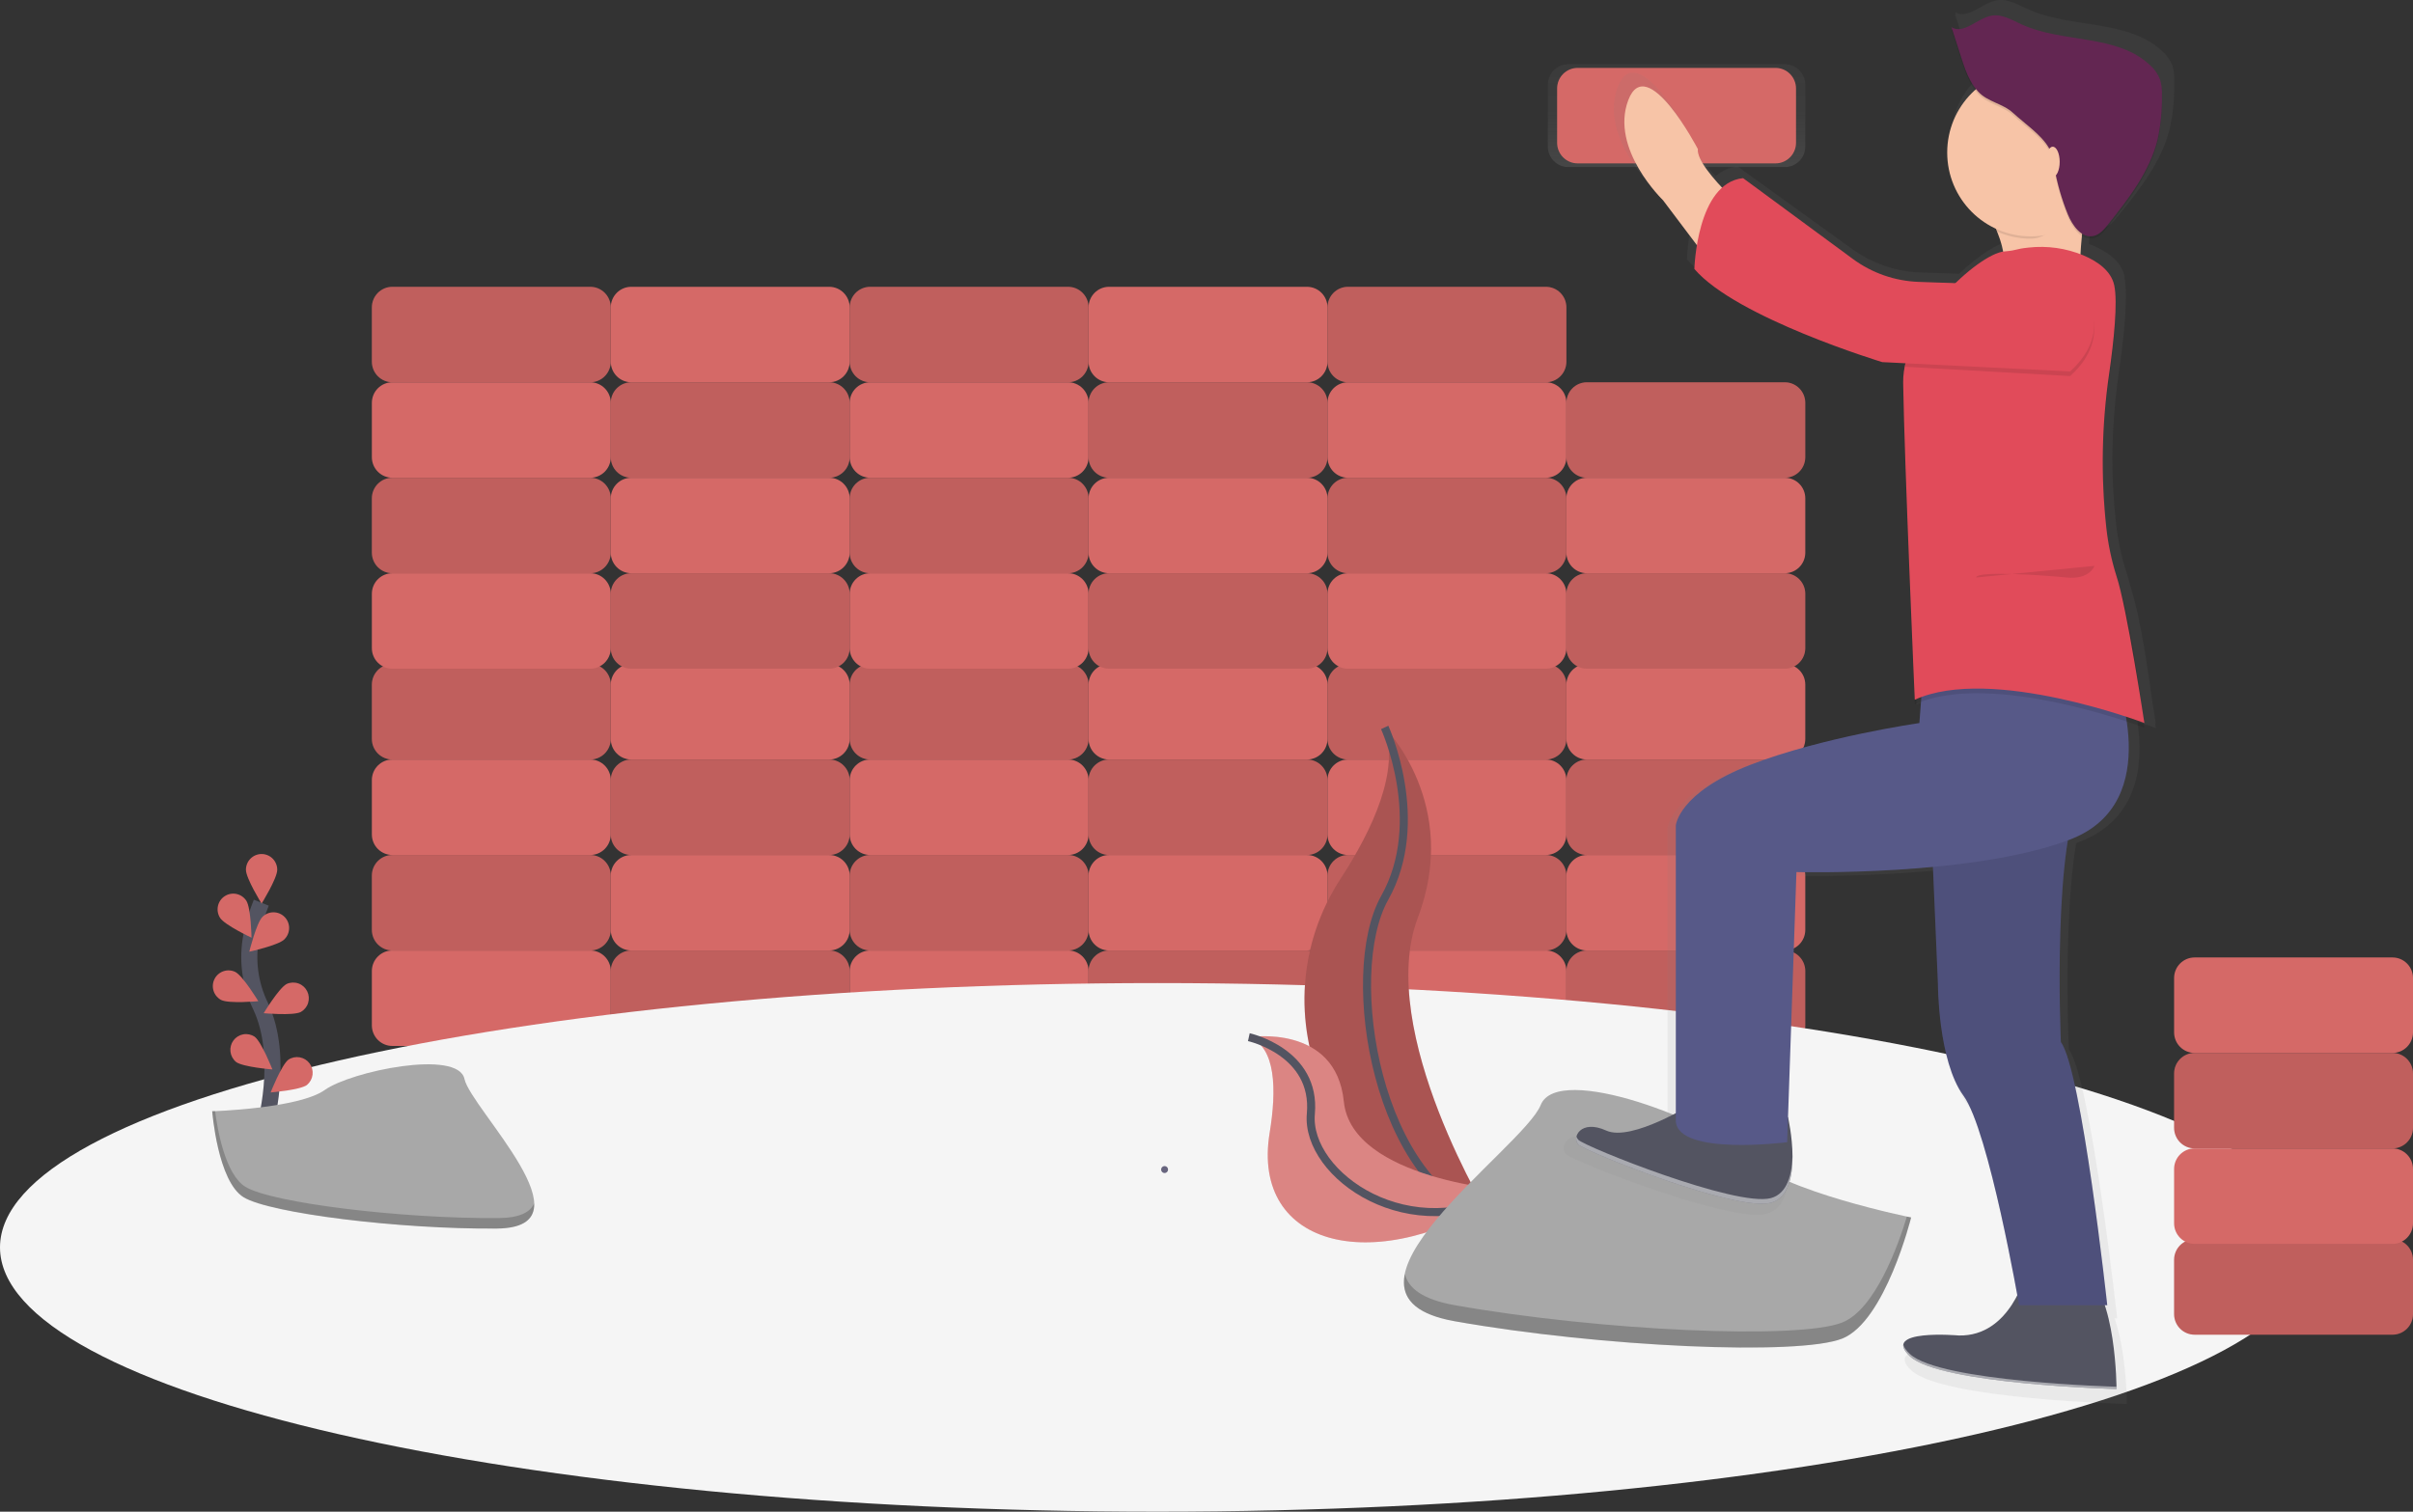 <svg width="300" height="188" viewBox="0 0 300 188" fill="none" xmlns="http://www.w3.org/2000/svg">
<rect x="0" y="0" width="300" height="188" fill="#333333" stroke="none"/>
<g clip-path="url(#clip0)">
<path d="M73.385 118.205H48.781C47.373 118.205 46.232 119.351 46.232 120.765V127.519C46.232 128.933 47.373 130.079 48.781 130.079H73.385C74.793 130.079 75.934 128.933 75.934 127.519V120.765C75.934 119.351 74.793 118.205 73.385 118.205Z" fill="#D56967"/>
<path d="M103.088 118.205H78.484C77.076 118.205 75.934 119.351 75.934 120.765V127.519C75.934 128.933 77.076 130.079 78.484 130.079H103.088C104.495 130.079 105.637 128.933 105.637 127.519V120.765C105.637 119.351 104.495 118.205 103.088 118.205Z" fill="#D56967"/>
<path opacity="0.1" d="M103.088 118.205H78.484C77.076 118.205 75.934 119.351 75.934 120.765V127.519C75.934 128.933 77.076 130.079 78.484 130.079H103.088C104.495 130.079 105.637 128.933 105.637 127.519V120.765C105.637 119.351 104.495 118.205 103.088 118.205Z" fill="black"/>
<path d="M132.79 118.205H108.186C106.778 118.205 105.637 119.351 105.637 120.765V127.519C105.637 128.933 106.778 130.079 108.186 130.079H132.79C134.198 130.079 135.339 128.933 135.339 127.519V120.765C135.339 119.351 134.198 118.205 132.79 118.205Z" fill="#D56967"/>
<path d="M162.492 118.205H137.888C136.48 118.205 135.339 119.351 135.339 120.765V127.519C135.339 128.933 136.48 130.079 137.888 130.079H162.492C163.9 130.079 165.042 128.933 165.042 127.519V120.765C165.042 119.351 163.9 118.205 162.492 118.205Z" fill="#D56967"/>
<path opacity="0.1" d="M162.492 118.205H137.888C136.48 118.205 135.339 119.351 135.339 120.765V127.519C135.339 128.933 136.48 130.079 137.888 130.079H162.492C163.9 130.079 165.042 128.933 165.042 127.519V120.765C165.042 119.351 163.9 118.205 162.492 118.205Z" fill="black"/>
<path d="M192.195 118.205H167.591C166.183 118.205 165.042 119.351 165.042 120.765V127.519C165.042 128.933 166.183 130.079 167.591 130.079H192.195C193.603 130.079 194.744 128.933 194.744 127.519V120.765C194.744 119.351 193.603 118.205 192.195 118.205Z" fill="#D56967"/>
<path d="M221.897 118.205H197.293C195.885 118.205 194.744 119.351 194.744 120.765V127.519C194.744 128.933 195.885 130.079 197.293 130.079H221.897C223.305 130.079 224.446 128.933 224.446 127.519V120.765C224.446 119.351 223.305 118.205 221.897 118.205Z" fill="#D56967"/>
<path opacity="0.1" d="M221.897 118.205H197.293C195.885 118.205 194.744 119.351 194.744 120.765V127.519C194.744 128.933 195.885 130.079 197.293 130.079H221.897C223.305 130.079 224.446 128.933 224.446 127.519V120.765C224.446 119.351 223.305 118.205 221.897 118.205Z" fill="black"/>
<path d="M197.293 118.205H221.897C223.305 118.205 224.446 117.059 224.446 115.645V108.892C224.446 107.478 223.305 106.331 221.897 106.331H197.293C195.885 106.331 194.744 107.478 194.744 108.892V115.645C194.744 117.059 195.885 118.205 197.293 118.205Z" fill="#D56967"/>
<path d="M167.591 118.205H192.195C193.603 118.205 194.744 117.059 194.744 115.645V108.892C194.744 107.478 193.603 106.331 192.195 106.331H167.591C166.183 106.331 165.042 107.478 165.042 108.892V115.645C165.042 117.059 166.183 118.205 167.591 118.205Z" fill="#D56967"/>
<path opacity="0.1" d="M167.591 118.205H192.195C193.603 118.205 194.744 117.059 194.744 115.645V108.892C194.744 107.478 193.603 106.331 192.195 106.331H167.591C166.183 106.331 165.042 107.478 165.042 108.892V115.645C165.042 117.059 166.183 118.205 167.591 118.205Z" fill="black"/>
<path d="M137.888 118.205H162.492C163.9 118.205 165.042 117.059 165.042 115.645V108.892C165.042 107.478 163.9 106.331 162.492 106.331H137.888C136.48 106.331 135.339 107.478 135.339 108.892V115.645C135.339 117.059 136.48 118.205 137.888 118.205Z" fill="#D56967"/>
<path d="M108.186 118.205H132.79C134.198 118.205 135.339 117.059 135.339 115.645V108.892C135.339 107.478 134.198 106.331 132.79 106.331H108.186C106.778 106.331 105.637 107.478 105.637 108.892V115.645C105.637 117.059 106.778 118.205 108.186 118.205Z" fill="#D56967"/>
<path opacity="0.1" d="M108.186 118.205H132.79C134.198 118.205 135.339 117.059 135.339 115.645V108.892C135.339 107.478 134.198 106.331 132.79 106.331H108.186C106.778 106.331 105.637 107.478 105.637 108.892V115.645C105.637 117.059 106.778 118.205 108.186 118.205Z" fill="black"/>
<path d="M78.484 118.205H103.088C104.495 118.205 105.637 117.059 105.637 115.645V108.892C105.637 107.478 104.495 106.331 103.088 106.331H78.484C77.076 106.331 75.934 107.478 75.934 108.892V115.645C75.934 117.059 77.076 118.205 78.484 118.205Z" fill="#D56967"/>
<path d="M48.781 118.205H73.385C74.793 118.205 75.934 117.059 75.934 115.645V108.892C75.934 107.478 74.793 106.331 73.385 106.331H48.781C47.373 106.331 46.232 107.478 46.232 108.892V115.645C46.232 117.059 47.373 118.205 48.781 118.205Z" fill="#D56967"/>
<path opacity="0.1" d="M48.781 118.205H73.385C74.793 118.205 75.934 117.059 75.934 115.645V108.892C75.934 107.478 74.793 106.331 73.385 106.331H48.781C47.373 106.331 46.232 107.478 46.232 108.892V115.645C46.232 117.059 47.373 118.205 48.781 118.205Z" fill="black"/>
<path d="M73.385 94.458H48.781C47.373 94.458 46.232 95.604 46.232 97.018V103.771C46.232 105.185 47.373 106.331 48.781 106.331H73.385C74.793 106.331 75.934 105.185 75.934 103.771V97.018C75.934 95.604 74.793 94.458 73.385 94.458Z" fill="#D56967"/>
<path d="M103.088 94.458H78.484C77.076 94.458 75.934 95.604 75.934 97.018V103.771C75.934 105.185 77.076 106.331 78.484 106.331H103.088C104.495 106.331 105.637 105.185 105.637 103.771V97.018C105.637 95.604 104.495 94.458 103.088 94.458Z" fill="#D56967"/>
<path opacity="0.1" d="M103.088 94.458H78.484C77.076 94.458 75.934 95.604 75.934 97.018V103.771C75.934 105.185 77.076 106.331 78.484 106.331H103.088C104.495 106.331 105.637 105.185 105.637 103.771V97.018C105.637 95.604 104.495 94.458 103.088 94.458Z" fill="black"/>
<path d="M132.79 94.458H108.186C106.778 94.458 105.637 95.604 105.637 97.018V103.771C105.637 105.185 106.778 106.331 108.186 106.331H132.79C134.198 106.331 135.339 105.185 135.339 103.771V97.018C135.339 95.604 134.198 94.458 132.79 94.458Z" fill="#D56967"/>
<path d="M162.492 94.458H137.888C136.48 94.458 135.339 95.604 135.339 97.018V103.771C135.339 105.185 136.48 106.331 137.888 106.331H162.492C163.9 106.331 165.042 105.185 165.042 103.771V97.018C165.042 95.604 163.9 94.458 162.492 94.458Z" fill="#D56967"/>
<path opacity="0.1" d="M162.492 94.458H137.888C136.48 94.458 135.339 95.604 135.339 97.018V103.771C135.339 105.185 136.48 106.331 137.888 106.331H162.492C163.9 106.331 165.042 105.185 165.042 103.771V97.018C165.042 95.604 163.9 94.458 162.492 94.458Z" fill="black"/>
<path d="M192.195 94.458H167.591C166.183 94.458 165.042 95.604 165.042 97.018V103.771C165.042 105.185 166.183 106.331 167.591 106.331H192.195C193.603 106.331 194.744 105.185 194.744 103.771V97.018C194.744 95.604 193.603 94.458 192.195 94.458Z" fill="#D56967"/>
<path d="M221.897 94.458H197.293C195.885 94.458 194.744 95.604 194.744 97.018V103.771C194.744 105.185 195.885 106.331 197.293 106.331H221.897C223.305 106.331 224.446 105.185 224.446 103.771V97.018C224.446 95.604 223.305 94.458 221.897 94.458Z" fill="#D56967"/>
<path opacity="0.1" d="M221.897 94.458H197.293C195.885 94.458 194.744 95.604 194.744 97.018V103.771C194.744 105.185 195.885 106.331 197.293 106.331H221.897C223.305 106.331 224.446 105.185 224.446 103.771V97.018C224.446 95.604 223.305 94.458 221.897 94.458Z" fill="black"/>
<path d="M197.293 94.458H221.897C223.305 94.458 224.446 93.311 224.446 91.897V85.144C224.446 83.73 223.305 82.584 221.897 82.584H197.293C195.885 82.584 194.744 83.73 194.744 85.144V91.897C194.744 93.311 195.885 94.458 197.293 94.458Z" fill="#D56967"/>
<path d="M167.591 94.458H192.195C193.603 94.458 194.744 93.311 194.744 91.897V85.144C194.744 83.73 193.603 82.584 192.195 82.584H167.591C166.183 82.584 165.042 83.73 165.042 85.144V91.897C165.042 93.311 166.183 94.458 167.591 94.458Z" fill="#D56967"/>
<path opacity="0.1" d="M167.591 94.458H192.195C193.603 94.458 194.744 93.311 194.744 91.897V85.144C194.744 83.73 193.603 82.584 192.195 82.584H167.591C166.183 82.584 165.042 83.73 165.042 85.144V91.897C165.042 93.311 166.183 94.458 167.591 94.458Z" fill="black"/>
<path d="M137.888 94.458H162.492C163.9 94.458 165.042 93.311 165.042 91.897V85.144C165.042 83.73 163.9 82.584 162.492 82.584H137.888C136.48 82.584 135.339 83.73 135.339 85.144V91.897C135.339 93.311 136.48 94.458 137.888 94.458Z" fill="#D56967"/>
<path d="M108.186 94.458H132.79C134.198 94.458 135.339 93.311 135.339 91.897V85.144C135.339 83.73 134.198 82.584 132.79 82.584H108.186C106.778 82.584 105.637 83.73 105.637 85.144V91.897C105.637 93.311 106.778 94.458 108.186 94.458Z" fill="#D56967"/>
<path opacity="0.1" d="M108.186 94.458H132.79C134.198 94.458 135.339 93.311 135.339 91.897V85.144C135.339 83.73 134.198 82.584 132.79 82.584H108.186C106.778 82.584 105.637 83.73 105.637 85.144V91.897C105.637 93.311 106.778 94.458 108.186 94.458Z" fill="black"/>
<path d="M78.484 94.458H103.088C104.495 94.458 105.637 93.311 105.637 91.897V85.144C105.637 83.73 104.495 82.584 103.088 82.584H78.484C77.076 82.584 75.934 83.73 75.934 85.144V91.897C75.934 93.311 77.076 94.458 78.484 94.458Z" fill="#D56967"/>
<path d="M48.781 94.458H73.385C74.793 94.458 75.934 93.311 75.934 91.897V85.144C75.934 83.73 74.793 82.584 73.385 82.584H48.781C47.373 82.584 46.232 83.73 46.232 85.144V91.897C46.232 93.311 47.373 94.458 48.781 94.458Z" fill="#D56967"/>
<path opacity="0.1" d="M48.781 94.458H73.385C74.793 94.458 75.934 93.311 75.934 91.897V85.144C75.934 83.73 74.793 82.584 73.385 82.584H48.781C47.373 82.584 46.232 83.73 46.232 85.144V91.897C46.232 93.311 47.373 94.458 48.781 94.458Z" fill="black"/>
<path d="M73.385 71.289H48.781C47.373 71.289 46.232 72.436 46.232 73.849V80.603C46.232 82.017 47.373 83.163 48.781 83.163H73.385C74.793 83.163 75.934 82.017 75.934 80.603V73.849C75.934 72.436 74.793 71.289 73.385 71.289Z" fill="#D56967"/>
<path d="M103.088 71.289H78.484C77.076 71.289 75.934 72.436 75.934 73.849V80.603C75.934 82.017 77.076 83.163 78.484 83.163H103.088C104.495 83.163 105.637 82.017 105.637 80.603V73.849C105.637 72.436 104.495 71.289 103.088 71.289Z" fill="#D56967"/>
<path opacity="0.1" d="M103.088 71.289H78.484C77.076 71.289 75.934 72.436 75.934 73.849V80.603C75.934 82.017 77.076 83.163 78.484 83.163H103.088C104.495 83.163 105.637 82.017 105.637 80.603V73.849C105.637 72.436 104.495 71.289 103.088 71.289Z" fill="black"/>
<path d="M132.79 71.289H108.186C106.778 71.289 105.637 72.436 105.637 73.849V80.603C105.637 82.017 106.778 83.163 108.186 83.163H132.79C134.198 83.163 135.339 82.017 135.339 80.603V73.849C135.339 72.436 134.198 71.289 132.79 71.289Z" fill="#D56967"/>
<path d="M162.492 71.289H137.888C136.48 71.289 135.339 72.436 135.339 73.849V80.603C135.339 82.017 136.48 83.163 137.888 83.163H162.492C163.9 83.163 165.042 82.017 165.042 80.603V73.849C165.042 72.436 163.9 71.289 162.492 71.289Z" fill="#D56967"/>
<path opacity="0.1" d="M162.492 71.289H137.888C136.48 71.289 135.339 72.436 135.339 73.849V80.603C135.339 82.017 136.48 83.163 137.888 83.163H162.492C163.9 83.163 165.042 82.017 165.042 80.603V73.849C165.042 72.436 163.9 71.289 162.492 71.289Z" fill="black"/>
<path d="M192.195 71.289H167.591C166.183 71.289 165.042 72.436 165.042 73.849V80.603C165.042 82.017 166.183 83.163 167.591 83.163H192.195C193.603 83.163 194.744 82.017 194.744 80.603V73.849C194.744 72.436 193.603 71.289 192.195 71.289Z" fill="#D56967"/>
<path d="M221.897 71.289H197.293C195.885 71.289 194.744 72.436 194.744 73.849V80.603C194.744 82.017 195.885 83.163 197.293 83.163H221.897C223.305 83.163 224.446 82.017 224.446 80.603V73.849C224.446 72.436 223.305 71.289 221.897 71.289Z" fill="#D56967"/>
<path opacity="0.1" d="M221.897 71.289H197.293C195.885 71.289 194.744 72.436 194.744 73.849V80.603C194.744 82.017 195.885 83.163 197.293 83.163H221.897C223.305 83.163 224.446 82.017 224.446 80.603V73.849C224.446 72.436 223.305 71.289 221.897 71.289Z" fill="black"/>
<path d="M197.293 71.289H221.897C223.305 71.289 224.446 70.143 224.446 68.729V61.976C224.446 60.562 223.305 59.416 221.897 59.416H197.293C195.885 59.416 194.744 60.562 194.744 61.976V68.729C194.744 70.143 195.885 71.289 197.293 71.289Z" fill="#D56967"/>
<path d="M167.591 71.289H192.195C193.603 71.289 194.744 70.143 194.744 68.729V61.976C194.744 60.562 193.603 59.416 192.195 59.416H167.591C166.183 59.416 165.042 60.562 165.042 61.976V68.729C165.042 70.143 166.183 71.289 167.591 71.289Z" fill="#D56967"/>
<path opacity="0.1" d="M167.591 71.289H192.195C193.603 71.289 194.744 70.143 194.744 68.729V61.976C194.744 60.562 193.603 59.416 192.195 59.416H167.591C166.183 59.416 165.042 60.562 165.042 61.976V68.729C165.042 70.143 166.183 71.289 167.591 71.289Z" fill="black"/>
<path d="M137.888 71.289H162.492C163.9 71.289 165.042 70.143 165.042 68.729V61.976C165.042 60.562 163.9 59.416 162.492 59.416H137.888C136.48 59.416 135.339 60.562 135.339 61.976V68.729C135.339 70.143 136.48 71.289 137.888 71.289Z" fill="#D56967"/>
<path d="M108.186 71.289H132.79C134.198 71.289 135.339 70.143 135.339 68.729V61.976C135.339 60.562 134.198 59.416 132.79 59.416H108.186C106.778 59.416 105.637 60.562 105.637 61.976V68.729C105.637 70.143 106.778 71.289 108.186 71.289Z" fill="#D56967"/>
<path opacity="0.1" d="M108.186 71.289H132.79C134.198 71.289 135.339 70.143 135.339 68.729V61.976C135.339 60.562 134.198 59.416 132.79 59.416H108.186C106.778 59.416 105.637 60.562 105.637 61.976V68.729C105.637 70.143 106.778 71.289 108.186 71.289Z" fill="black"/>
<path d="M78.484 71.289H103.088C104.495 71.289 105.637 70.143 105.637 68.729V61.976C105.637 60.562 104.495 59.416 103.088 59.416H78.484C77.076 59.416 75.934 60.562 75.934 61.976V68.729C75.934 70.143 77.076 71.289 78.484 71.289Z" fill="#D56967"/>
<path d="M48.781 71.289H73.385C74.793 71.289 75.934 70.143 75.934 68.729V61.976C75.934 60.562 74.793 59.416 73.385 59.416H48.781C47.373 59.416 46.232 60.562 46.232 61.976V68.729C46.232 70.143 47.373 71.289 48.781 71.289Z" fill="#D56967"/>
<path opacity="0.1" d="M48.781 71.289H73.385C74.793 71.289 75.934 70.143 75.934 68.729V61.976C75.934 60.562 74.793 59.416 73.385 59.416H48.781C47.373 59.416 46.232 60.562 46.232 61.976V68.729C46.232 70.143 47.373 71.289 48.781 71.289Z" fill="black"/>
<path d="M73.385 47.542H48.781C47.373 47.542 46.232 48.688 46.232 50.102V56.855C46.232 58.269 47.373 59.415 48.781 59.415H73.385C74.793 59.415 75.934 58.269 75.934 56.855V50.102C75.934 48.688 74.793 47.542 73.385 47.542Z" fill="#D56967"/>
<path d="M103.088 47.542H78.484C77.076 47.542 75.934 48.688 75.934 50.102V56.855C75.934 58.269 77.076 59.415 78.484 59.415H103.088C104.495 59.415 105.637 58.269 105.637 56.855V50.102C105.637 48.688 104.495 47.542 103.088 47.542Z" fill="#D56967"/>
<path opacity="0.1" d="M103.088 47.542H78.484C77.076 47.542 75.934 48.688 75.934 50.102V56.855C75.934 58.269 77.076 59.415 78.484 59.415H103.088C104.495 59.415 105.637 58.269 105.637 56.855V50.102C105.637 48.688 104.495 47.542 103.088 47.542Z" fill="black"/>
<path d="M132.79 47.542H108.186C106.778 47.542 105.637 48.688 105.637 50.102V56.855C105.637 58.269 106.778 59.415 108.186 59.415H132.79C134.198 59.415 135.339 58.269 135.339 56.855V50.102C135.339 48.688 134.198 47.542 132.79 47.542Z" fill="#D56967"/>
<path d="M162.492 47.542H137.888C136.48 47.542 135.339 48.688 135.339 50.102V56.855C135.339 58.269 136.48 59.415 137.888 59.415H162.492C163.9 59.415 165.042 58.269 165.042 56.855V50.102C165.042 48.688 163.9 47.542 162.492 47.542Z" fill="#D56967"/>
<path opacity="0.1" d="M162.492 47.542H137.888C136.48 47.542 135.339 48.688 135.339 50.102V56.855C135.339 58.269 136.48 59.415 137.888 59.415H162.492C163.9 59.415 165.042 58.269 165.042 56.855V50.102C165.042 48.688 163.9 47.542 162.492 47.542Z" fill="black"/>
<path d="M192.195 47.542H167.591C166.183 47.542 165.042 48.688 165.042 50.102V56.855C165.042 58.269 166.183 59.415 167.591 59.415H192.195C193.603 59.415 194.744 58.269 194.744 56.855V50.102C194.744 48.688 193.603 47.542 192.195 47.542Z" fill="#D56967"/>
<path d="M221.897 47.542H197.293C195.885 47.542 194.744 48.688 194.744 50.102V56.855C194.744 58.269 195.885 59.415 197.293 59.415H221.897C223.305 59.415 224.446 58.269 224.446 56.855V50.102C224.446 48.688 223.305 47.542 221.897 47.542Z" fill="#D56967"/>
<path opacity="0.1" d="M221.897 47.542H197.293C195.885 47.542 194.744 48.688 194.744 50.102V56.855C194.744 58.269 195.885 59.415 197.293 59.415H221.897C223.305 59.415 224.446 58.269 224.446 56.855V50.102C224.446 48.688 223.305 47.542 221.897 47.542Z" fill="black"/>
<path d="M221.897 7.984H194.986C193.578 7.984 192.437 9.131 192.437 10.544V18.219C192.437 19.633 193.578 20.779 194.986 20.779H221.897C223.305 20.779 224.446 19.633 224.446 18.219V10.544C224.446 9.131 223.305 7.984 221.897 7.984Z" fill="url(#paint0_linear)"/>
<path d="M196.14 20.319L220.744 20.319C222.152 20.319 223.293 19.172 223.293 17.759V11.005C223.293 9.591 222.152 8.445 220.744 8.445L196.14 8.445C194.732 8.445 193.591 9.591 193.591 11.005V17.759C193.591 19.172 194.732 20.319 196.14 20.319Z" fill="#D56967"/>
<path d="M167.591 47.542H192.195C193.603 47.542 194.744 46.395 194.744 44.981V38.228C194.744 36.814 193.603 35.668 192.195 35.668H167.591C166.183 35.668 165.042 36.814 165.042 38.228V44.981C165.042 46.395 166.183 47.542 167.591 47.542Z" fill="#D56967"/>
<path opacity="0.1" d="M167.591 47.542H192.195C193.603 47.542 194.744 46.395 194.744 44.981V38.228C194.744 36.814 193.603 35.668 192.195 35.668H167.591C166.183 35.668 165.042 36.814 165.042 38.228V44.981C165.042 46.395 166.183 47.542 167.591 47.542Z" fill="black"/>
<path d="M137.888 47.542H162.492C163.9 47.542 165.042 46.395 165.042 44.981V38.228C165.042 36.814 163.9 35.668 162.492 35.668H137.888C136.48 35.668 135.339 36.814 135.339 38.228V44.981C135.339 46.395 136.48 47.542 137.888 47.542Z" fill="#D56967"/>
<path d="M108.186 47.542H132.79C134.198 47.542 135.339 46.395 135.339 44.981V38.228C135.339 36.814 134.198 35.668 132.79 35.668H108.186C106.778 35.668 105.637 36.814 105.637 38.228V44.981C105.637 46.395 106.778 47.542 108.186 47.542Z" fill="#D56967"/>
<path opacity="0.1" d="M108.186 47.542H132.79C134.198 47.542 135.339 46.395 135.339 44.981V38.228C135.339 36.814 134.198 35.668 132.79 35.668H108.186C106.778 35.668 105.637 36.814 105.637 38.228V44.981C105.637 46.395 106.778 47.542 108.186 47.542Z" fill="black"/>
<path d="M78.484 47.542H103.088C104.495 47.542 105.637 46.395 105.637 44.981V38.228C105.637 36.814 104.495 35.668 103.088 35.668H78.484C77.076 35.668 75.934 36.814 75.934 38.228V44.981C75.934 46.395 77.076 47.542 78.484 47.542Z" fill="#D56967"/>
<path d="M48.781 47.542H73.385C74.793 47.542 75.934 46.395 75.934 44.981V38.228C75.934 36.814 74.793 35.668 73.385 35.668H48.781C47.373 35.668 46.232 36.814 46.232 38.228V44.981C46.232 46.395 47.373 47.542 48.781 47.542Z" fill="#D56967"/>
<path opacity="0.1" d="M48.781 47.542H73.385C74.793 47.542 75.934 46.395 75.934 44.981V38.228C75.934 36.814 74.793 35.668 73.385 35.668H48.781C47.373 35.668 46.232 36.814 46.232 38.228V44.981C46.232 46.395 47.373 47.542 48.781 47.542Z" fill="black"/>
<path d="M143.898 188C223.371 188 287.796 173.284 287.796 155.13C287.796 136.976 223.371 122.26 143.898 122.26C64.425 122.26 0 136.976 0 155.13C0 173.284 64.425 188 143.898 188Z" fill="#F5F5F5"/>
<path d="M32.86 140.377C32.86 140.377 35.456 131.57 32.376 125.086C31.07 122.375 30.677 119.312 31.254 116.358C31.539 114.957 31.951 113.585 32.485 112.26" stroke="#535461" stroke-width="2" stroke-miterlimit="10"/>
<path d="M30.576 108.165C30.576 109.245 32.523 112.375 32.523 112.375C32.523 112.375 34.469 109.245 34.469 108.165C34.469 107.646 34.264 107.149 33.899 106.782C33.534 106.416 33.039 106.21 32.523 106.21C32.006 106.21 31.511 106.416 31.146 106.782C30.781 107.149 30.576 107.646 30.576 108.165Z" fill="#D56967"/>
<path d="M27.358 114.145C27.935 115.052 31.271 116.615 31.271 116.615C31.271 116.615 31.21 112.926 30.625 112.019C30.343 111.587 29.902 111.285 29.399 111.178C28.896 111.072 28.371 111.17 27.939 111.451C27.507 111.731 27.204 112.173 27.095 112.677C26.986 113.182 27.081 113.71 27.358 114.145Z" fill="#D56967"/>
<path d="M27.499 124.362C28.459 124.849 32.113 124.513 32.113 124.513C32.113 124.513 30.207 121.359 29.247 120.872C28.787 120.652 28.26 120.621 27.778 120.786C27.297 120.951 26.898 121.299 26.669 121.755C26.439 122.212 26.397 122.74 26.552 123.228C26.706 123.715 27.044 124.122 27.493 124.362H27.499Z" fill="#D56967"/>
<path d="M29.339 132.069C30.204 132.711 33.867 133.001 33.867 133.001C33.867 133.001 32.517 129.569 31.655 128.926C31.238 128.652 30.733 128.547 30.243 128.636C29.752 128.724 29.314 128.997 29.019 129.4C28.723 129.802 28.593 130.303 28.654 130.8C28.715 131.296 28.963 131.75 29.348 132.069H29.339Z" fill="#D56967"/>
<path d="M35.358 116.824C34.587 117.577 30.994 118.356 30.994 118.356C30.994 118.356 31.874 114.773 32.644 114.012C32.827 113.833 33.044 113.692 33.281 113.597C33.519 113.502 33.773 113.455 34.028 113.459C34.284 113.462 34.536 113.516 34.771 113.618C35.006 113.72 35.218 113.867 35.396 114.051C35.575 114.235 35.715 114.452 35.809 114.691C35.904 114.929 35.951 115.184 35.947 115.441C35.943 115.698 35.889 115.951 35.788 116.187C35.687 116.423 35.541 116.636 35.358 116.815V116.824Z" fill="#D56967"/>
<path d="M37.396 125.857C36.436 126.343 32.782 126.007 32.782 126.007C32.782 126.007 34.688 122.853 35.649 122.367C36.106 122.159 36.626 122.138 37.099 122.306C37.572 122.474 37.962 122.82 38.188 123.27C38.414 123.721 38.457 124.241 38.31 124.723C38.162 125.205 37.835 125.611 37.396 125.857Z" fill="#D56967"/>
<path d="M38.175 134.927C37.31 135.57 33.648 135.86 33.648 135.86C33.648 135.86 34.997 132.428 35.859 131.785C36.276 131.51 36.781 131.406 37.271 131.494C37.761 131.582 38.2 131.856 38.495 132.258C38.791 132.661 38.921 133.162 38.86 133.658C38.799 134.155 38.551 134.609 38.166 134.927H38.175Z" fill="#D56967"/>
<path d="M172.153 90.467C172.153 90.467 181.637 99.992 176.282 114.125C170.927 128.257 185.461 151.773 185.461 151.773C185.461 151.773 185.305 151.75 185.017 151.698C165.538 148.232 155.86 125.857 166.691 109.239C170.717 103.059 174.024 95.813 172.153 90.467Z" fill="#D56967"/>
<path opacity="0.2" d="M172.153 90.467C172.153 90.467 181.637 99.992 176.282 114.125C170.927 128.257 185.461 151.773 185.461 151.773C185.461 151.773 185.305 151.75 185.017 151.698C165.538 148.232 155.86 125.857 166.691 109.239C170.717 103.059 174.024 95.813 172.153 90.467Z" fill="black"/>
<path d="M172.153 90.467C172.153 90.467 177.508 102.141 172.153 111.666C166.798 121.191 171.236 147.919 185.47 151.759" stroke="#535461" stroke-miterlimit="10"/>
<path d="M155.263 128.987C155.263 128.987 166.085 127.25 167.072 136.998C168.058 146.746 187.881 148.087 187.881 148.087L187.509 148.336C171.141 159.126 155.499 155.208 157.852 140.881C158.729 135.555 158.651 130.201 155.263 128.987Z" fill="#D56967"/>
<path opacity="0.2" d="M155.263 128.987C155.263 128.987 166.085 127.25 167.072 136.998C168.058 146.746 187.881 148.087 187.881 148.087L187.509 148.336C171.141 159.126 155.499 155.208 157.852 140.881C158.729 135.555 158.651 130.201 155.263 128.987Z" fill="#F5F5F5"/>
<path d="M155.263 128.987C155.263 128.987 163.663 130.838 162.974 138.51C162.285 146.181 175.449 155.376 187.881 148.087" stroke="#535461" stroke-miterlimit="10"/>
<path d="M237.599 151.409C237.599 151.409 221.537 148.182 217.251 143.879C212.966 139.575 193.691 132.048 191.549 137.426C189.406 142.804 162.636 161.09 180.856 164.316C199.075 167.542 223.691 168.617 229.046 166.468C234.401 164.319 237.599 151.409 237.599 151.409Z" fill="#A8A8A8"/>
<path opacity="0.2" d="M180.856 162.318C199.061 165.544 223.691 166.619 229.046 164.47C233.124 162.831 235.967 154.962 237.077 151.298L237.613 151.411C237.613 151.411 234.401 164.316 229.046 166.471C223.691 168.625 199.055 167.545 180.856 164.319C175.602 163.387 174.099 161.2 174.665 158.431C175.089 160.236 176.931 161.623 180.856 162.318Z" fill="black"/>
<path d="M270.099 8.158C269.812 7.442 269.356 6.807 268.769 6.308C264.458 2.363 257.488 3.559 252.136 1.147C250.902 0.591 249.638 -0.18 248.3 0.032C246.432 0.322 244.693 2.465 243.064 1.515L243.179 1.871L243.064 1.81L244.263 5.476C244.725 6.884 245.209 8.332 246.103 9.505C244.779 10.664 243.766 12.138 243.156 13.792C242.547 15.446 242.36 17.227 242.612 18.972C242.865 20.718 243.55 22.372 244.603 23.782C245.657 25.194 247.046 26.317 248.644 27.049C248.701 27.171 248.756 27.295 248.811 27.42L248.964 27.484C249.319 28.304 249.584 29.16 249.754 30.038C248.367 30.232 245.947 31.776 243.571 34.046L238.819 33.887C235.745 33.784 232.77 32.768 230.271 30.968L216.037 20.701C215.023 20.801 214.068 21.226 213.312 21.912C211.547 20.064 210.048 18.147 210.175 16.988C210.175 16.988 203.559 4.556 201.154 10.771C198.749 16.985 205.665 23.513 205.665 23.513L210.051 29.221C209.877 30.222 209.768 31.233 209.722 32.248C215.135 38.465 234.075 44.09 234.075 44.09L237.028 44.234L237.045 44.379C236.864 45.157 236.774 45.955 236.78 46.754C236.78 46.87 236.78 46.989 236.78 47.11C236.78 47.232 236.78 47.269 236.78 47.348C236.93 57.264 238.282 87.603 238.282 87.603C238.545 87.484 238.819 87.377 239.096 87.275L238.885 89.972C238.885 89.972 226.257 91.747 216.937 95.3C207.617 98.854 207.317 102.998 207.317 102.998V139.564C204.655 140.936 200.454 142.749 198.297 141.773C195.955 140.725 194.672 141.605 194.438 142.523C194.394 142.705 194.394 142.895 194.438 143.077C194.458 143.158 194.488 143.237 194.528 143.311V143.328C194.57 143.405 194.624 143.475 194.686 143.537C195.589 144.426 215.132 152.121 219.642 150.936C219.781 150.9 219.918 150.853 220.051 150.797C220.095 150.78 220.132 150.757 220.175 150.737C220.219 150.716 220.343 150.658 220.421 150.612C220.498 150.566 220.51 150.551 220.553 150.522C220.596 150.493 220.689 150.432 220.752 150.383C220.816 150.334 220.836 150.308 220.876 150.27C220.917 150.233 220.994 150.169 221.046 150.111C221.098 150.053 221.121 150.024 221.159 149.981C221.196 149.937 221.263 149.865 221.309 149.801C221.355 149.737 221.372 149.706 221.407 149.659C221.441 149.613 221.499 149.526 221.539 149.456C221.58 149.387 221.594 149.358 221.62 149.306C221.646 149.254 221.701 149.158 221.738 149.08C221.776 149.002 221.785 148.979 221.805 148.927C221.825 148.874 221.877 148.761 221.909 148.677C221.94 148.593 221.943 148.576 221.963 148.524C221.984 148.472 222.027 148.342 222.053 148.234C222.053 148.185 222.079 148.136 222.093 148.087C222.119 147.985 222.148 147.887 222.171 147.797C222.171 147.751 222.191 147.704 222.2 147.658C222.223 147.548 222.246 147.438 222.263 147.328C222.263 147.287 222.263 147.244 222.283 147.203C222.304 147.085 222.321 146.963 222.335 146.844V146.74C222.35 146.61 222.364 146.479 222.376 146.349V146.268C222.387 146.127 222.396 145.986 222.402 145.845V145.787C222.402 145.637 222.402 145.486 222.402 145.335V145.306C222.396 143.541 222.203 141.78 221.825 140.056L222.958 108.915C228.864 109.007 234.77 108.788 240.653 108.26L241.299 123.123C241.299 123.123 241.299 132.891 244.606 137.331C247.438 141.13 250.708 157.936 251.591 162.706C250.377 165.023 248.052 167.919 244.004 167.82C244.004 167.82 236.388 167.16 236.817 169.268C236.83 169.324 236.846 169.378 236.866 169.431C236.89 169.491 236.918 169.55 236.95 169.607C236.982 169.662 237.016 169.717 237.057 169.775L237.08 169.81C237.123 169.871 237.172 169.934 237.227 170.001V170.016C237.279 170.076 237.334 170.137 237.394 170.198L237.446 170.25C237.515 170.32 237.584 170.389 237.665 170.462C241.573 174.015 264.423 174.606 264.423 174.606V174.525C264.423 174.502 264.423 174.473 264.423 174.441C264.423 173.413 264.273 168.02 262.907 163.96H263.224C263.224 163.96 259.916 134.061 257.211 130.511C257.211 130.511 256.493 114.744 258.114 104.866L258.402 104.756C265.981 101.912 266.52 94.909 265.738 89.766C267.18 90.229 268.022 90.545 268.022 90.545C268.022 90.545 267.996 90.322 267.947 89.925L268.022 89.954C268.022 89.954 267.878 89.013 267.639 87.548C267.097 83.513 266.047 76.465 264.928 73.137C264.746 72.404 264.573 71.779 264.415 71.307C263.769 69.307 263.326 67.247 263.091 65.158C262.785 62.451 262.63 59.728 262.627 57.003C262.651 53.362 262.929 49.727 263.457 46.125C263.916 42.98 264.322 39.401 264.294 36.901C264.325 36.029 264.264 35.155 264.112 34.295C263.711 32.45 261.938 31.251 260.095 30.487C259.977 30.438 259.856 30.397 259.734 30.351C259.781 29.653 259.838 28.859 259.913 28.034C260.134 28.188 260.384 28.294 260.647 28.348C260.91 28.402 261.181 28.401 261.444 28.347C262.237 28.173 262.806 27.51 263.31 26.899C265.975 23.611 268.711 20.186 269.735 16.102C270.149 14.278 270.342 12.412 270.312 10.542C270.312 10.439 270.312 10.337 270.312 10.235C270.361 9.535 270.289 8.833 270.099 8.158Z" fill="url(#paint1_linear)"/>
<path d="M245.838 24.182C245.838 24.182 249.875 30.264 249.01 33.16C248.145 36.056 258.526 34.318 258.526 34.318C258.526 34.318 258.815 23.023 260.833 20.417C262.852 17.811 245.838 24.182 245.838 24.182Z" fill="#F7C4A7"/>
<path d="M219.163 28.091C219.163 28.091 210.801 21.141 211.089 18.535C211.089 18.535 204.745 6.371 202.438 12.453C200.131 18.535 206.763 24.906 206.763 24.906L214.838 35.621L219.163 28.091Z" fill="#F7C4A7"/>
<path d="M210.656 137.128C210.656 137.128 202.87 142.051 199.698 140.603C196.526 139.155 195.373 141.472 196.238 142.341C197.103 143.21 215.847 150.739 220.173 149.581C224.498 148.423 222.298 138.935 222.298 138.935L210.656 137.128Z" fill="#535461"/>
<path d="M251.894 158.269C251.894 158.269 250.019 166.233 243.531 166.088C243.531 166.088 233.726 165.22 237.475 168.695C241.224 172.17 263.14 172.749 263.14 172.749C263.14 172.749 263.14 160.876 259.103 158.269C255.066 155.663 251.894 158.269 251.894 158.269Z" fill="#535461"/>
<path d="M240.07 102.086L240.935 122.358C240.935 122.358 240.935 131.915 244.108 136.259C247.28 140.603 251.028 162.324 251.028 162.324H261.987C261.987 162.324 258.815 133.074 256.219 129.598C256.219 129.598 255.066 103.823 259.103 98.031L240.07 102.086Z" fill="#575988"/>
<path opacity="0.1" d="M240.07 102.086L240.935 122.358C240.935 122.358 240.935 131.915 244.108 136.259C247.28 140.603 251.028 162.324 251.028 162.324H261.987C261.987 162.324 258.815 133.074 256.219 129.598C256.219 129.598 255.066 103.823 259.103 98.031L240.07 102.086Z" fill="black"/>
<path d="M262.852 83.841C262.852 83.841 269.484 99.769 257.373 104.403C245.261 109.036 223.345 108.457 223.345 108.457L222.191 142.051C222.191 142.051 208.638 143.789 208.349 139.445V102.665C208.349 102.665 208.638 98.611 217.577 95.135C226.517 91.66 238.629 89.922 238.629 89.922L239.205 82.393L262.852 83.841Z" fill="#575988"/>
<path opacity="0.1" d="M252.225 31.367C254.529 31.111 256.859 31.442 259.002 32.329C260.77 33.076 262.463 34.249 262.855 36.053C263.31 38.19 262.806 42.983 262.226 47.041C261.298 53.399 261.179 59.85 261.874 66.239C262.163 68.9 262.581 71.22 263.143 72.254C264.873 75.439 266.604 90.499 266.604 90.499C266.604 90.499 247.571 83.259 238.055 87.603C238.055 87.603 236.757 57.918 236.613 48.217C236.5 40.704 245.985 32.143 249.157 31.854C251.014 31.686 250.377 31.561 252.225 31.367Z" fill="black"/>
<path d="M252.225 30.788C254.529 30.532 256.859 30.863 259.002 31.75C260.77 32.497 262.463 33.67 262.855 35.474C263.31 37.611 262.806 42.404 262.226 46.461C261.298 52.82 261.179 59.271 261.874 65.659C262.099 67.701 262.524 69.716 263.143 71.674C264.441 75.584 266.604 89.92 266.604 89.92C266.604 89.92 247.571 82.68 238.055 87.023C238.055 87.023 236.757 57.339 236.613 47.637C236.5 40.125 245.985 31.564 249.157 31.275C251.014 31.107 250.377 30.982 252.225 30.788Z" fill="#E14B5A"/>
<path opacity="0.1" d="M257.373 46.771L236.898 45.613C236.898 45.613 235.595 35.532 238.551 35.636L258.815 36.346C258.815 36.346 263.14 41.558 257.373 46.771Z" fill="black"/>
<path d="M257.373 46.192L234.014 45.034C234.014 45.034 215.847 39.531 210.656 33.449C210.656 33.449 210.945 22.734 216.712 22.155L230.355 32.201C232.739 33.958 235.595 34.953 238.551 35.057L258.814 35.766C258.814 35.766 263.14 40.979 257.373 46.192Z" fill="#E14B5A"/>
<path opacity="0.1" d="M258.382 25.485C258.725 22.74 259.965 21.827 260.833 20.707C262.852 18.1 245.838 24.471 245.838 24.471C246.717 25.828 247.489 27.253 248.145 28.732C249.501 29.359 250.977 29.684 252.471 29.684C254.968 29.684 256.588 26.971 258.382 25.485Z" fill="black"/>
<path d="M252.47 29.395C258.204 29.395 262.852 24.727 262.852 18.969C262.852 13.211 258.204 8.543 252.47 8.543C246.737 8.543 242.089 13.211 242.089 18.969C242.089 24.727 246.737 29.395 252.47 29.395Z" fill="#F7C4A7"/>
<path opacity="0.1" d="M245.916 11.662C244.811 10.449 244.278 8.833 243.776 7.266L242.623 3.678C244.186 4.605 245.852 2.519 247.646 2.23C248.929 2.024 250.143 2.777 251.326 3.319C256.459 5.676 263.149 4.506 267.278 8.367C267.843 8.857 268.28 9.479 268.553 10.177C268.744 10.834 268.822 11.52 268.784 12.204C268.817 14.032 268.636 15.857 268.244 17.643C267.264 21.636 264.64 24.99 262.082 28.205C261.597 28.816 261.052 29.464 260.291 29.635C258.806 29.968 257.658 28.358 257.084 26.945C256.324 25.072 255.763 23.124 255.412 21.132C255.262 20.29 255.144 19.421 254.726 18.677C253.832 17.087 251.628 15.581 250.29 14.347C248.952 13.113 247.144 13.009 245.916 11.662Z" fill="black"/>
<path d="M245.916 11.373C244.811 10.159 244.278 8.543 243.776 6.976L242.623 3.388C244.186 4.315 245.852 2.23 247.646 1.94C248.929 1.735 250.143 2.488 251.326 3.029C256.459 5.387 263.149 4.216 267.278 8.077C267.843 8.568 268.28 9.189 268.553 9.887C268.744 10.545 268.822 11.23 268.784 11.914C268.817 13.742 268.636 15.568 268.244 17.353C267.264 21.347 264.64 24.7 262.082 27.915C261.597 28.526 261.052 29.175 260.291 29.346C258.806 29.679 257.658 28.068 257.084 26.655C256.324 24.782 255.763 22.834 255.412 20.843C255.262 20 255.144 19.131 254.726 18.387C253.832 16.797 251.628 15.291 250.29 14.057C248.952 12.824 247.144 12.719 245.916 11.373Z" fill="#632652"/>
<path d="M255.21 22.01C255.688 22.01 256.075 21.167 256.075 20.128C256.075 19.088 255.688 18.245 255.21 18.245C254.732 18.245 254.345 19.088 254.345 20.128C254.345 21.167 254.732 22.01 255.21 22.01Z" fill="#F7C4A7"/>
<path opacity="0.1" d="M260.401 70.374C260.401 70.374 259.824 72.112 256.94 71.822C254.056 71.532 245.694 70.953 245.694 71.822" fill="black"/>
<path opacity="0.5" d="M237.475 168.405C236.956 167.925 236.696 167.536 236.636 167.198C236.561 167.574 236.792 168.066 237.475 168.695C241.224 172.17 263.14 172.749 263.14 172.749C263.14 172.749 263.14 172.648 263.14 172.46C262.999 172.457 241.212 171.869 237.475 168.405Z" fill="white"/>
<path opacity="0.5" d="M220.173 149.002C215.847 150.16 197.103 142.63 196.238 141.762C196.122 141.644 196.04 141.498 195.998 141.339C195.948 141.512 195.944 141.696 195.986 141.872C196.028 142.047 196.115 142.209 196.238 142.341C197.103 143.21 215.847 150.739 220.173 149.581C222.399 148.984 222.895 146.184 222.855 143.603C222.811 146.007 222.232 148.446 220.173 149.002Z" fill="white"/>
<path d="M144.789 145.886C144.904 145.886 145.014 145.84 145.095 145.758C145.176 145.677 145.222 145.566 145.222 145.451C145.222 145.336 145.176 145.225 145.095 145.144C145.014 145.063 144.904 145.017 144.789 145.017C144.674 145.017 144.564 145.063 144.483 145.144C144.402 145.225 144.356 145.336 144.356 145.451C144.356 145.566 144.402 145.677 144.483 145.758C144.564 145.84 144.674 145.886 144.789 145.886Z" fill="#67647E"/>
<path d="M26.383 138.202C26.383 138.202 37.145 137.869 40.387 135.55C43.628 133.23 56.939 130.461 57.744 134.18C58.548 137.898 73.919 152.68 61.758 152.79C49.597 152.9 33.529 150.89 30.291 148.909C27.052 146.928 26.383 138.202 26.383 138.202Z" fill="#A8A8A8"/>
<path opacity="0.2" d="M61.986 151.484C49.837 151.582 33.757 149.584 30.519 147.603C28.053 146.094 27.058 140.684 26.744 138.188H26.383C26.383 138.188 27.064 146.905 30.302 148.883C33.541 150.861 49.62 152.877 61.758 152.79C65.265 152.761 66.476 151.51 66.409 149.653C65.934 150.763 64.596 151.463 61.986 151.484Z" fill="black"/>
<path d="M272.847 165.99H297.451C298.859 165.99 300 164.844 300 163.43V156.676C300 155.263 298.859 154.116 297.451 154.116H272.847C271.439 154.116 270.298 155.263 270.298 156.676V163.43C270.298 164.844 271.439 165.99 272.847 165.99Z" fill="#D56967"/>
<path opacity="0.1" d="M272.847 165.99H297.451C298.859 165.99 300 164.844 300 163.43V156.676C300 155.263 298.859 154.116 297.451 154.116H272.847C271.439 154.116 270.298 155.263 270.298 156.676V163.43C270.298 164.844 271.439 165.99 272.847 165.99Z" fill="black"/>
<path d="M297.451 142.822H272.847C271.439 142.822 270.298 143.968 270.298 145.382V152.135C270.298 153.549 271.439 154.696 272.847 154.696H297.451C298.859 154.696 300 153.549 300 152.135V145.382C300 143.968 298.859 142.822 297.451 142.822Z" fill="#D56967"/>
<path d="M272.847 142.822H297.451C298.859 142.822 300 141.675 300 140.262V133.508C300 132.094 298.859 130.948 297.451 130.948H272.847C271.439 130.948 270.298 132.094 270.298 133.508V140.262C270.298 141.675 271.439 142.822 272.847 142.822Z" fill="#D56967"/>
<path opacity="0.1" d="M272.847 142.822H297.451C298.859 142.822 300 141.675 300 140.262V133.508C300 132.094 298.859 130.948 297.451 130.948H272.847C271.439 130.948 270.298 132.094 270.298 133.508V140.262C270.298 141.675 271.439 142.822 272.847 142.822Z" fill="black"/>
<path d="M297.451 119.074H272.847C271.439 119.074 270.298 120.22 270.298 121.634V128.388C270.298 129.802 271.439 130.948 272.847 130.948H297.451C298.859 130.948 300 129.802 300 128.388V121.634C300 120.22 298.859 119.074 297.451 119.074Z" fill="#D56967"/>
</g>
<defs>
<linearGradient id="paint0_linear" x1="208.442" y1="20.779" x2="208.442" y2="7.984" gradientUnits="userSpaceOnUse">
<stop stop-color="#808080" stop-opacity="0.25"/>
<stop offset="0.54" stop-color="#808080" stop-opacity="0.12"/>
<stop offset="1" stop-color="#808080" stop-opacity="0.1"/>
</linearGradient>
<linearGradient id="paint1_linear" x1="67435.6" y1="127189" x2="67435.6" y2="21899.5" gradientUnits="userSpaceOnUse">
<stop stop-color="#808080" stop-opacity="0.25"/>
<stop offset="0.54" stop-color="#808080" stop-opacity="0.12"/>
<stop offset="1" stop-color="#808080" stop-opacity="0.1"/>
</linearGradient>
<clipPath id="clip0">
<rect width="300" height="188" fill="white"/>
</clipPath>
</defs>
</svg>
